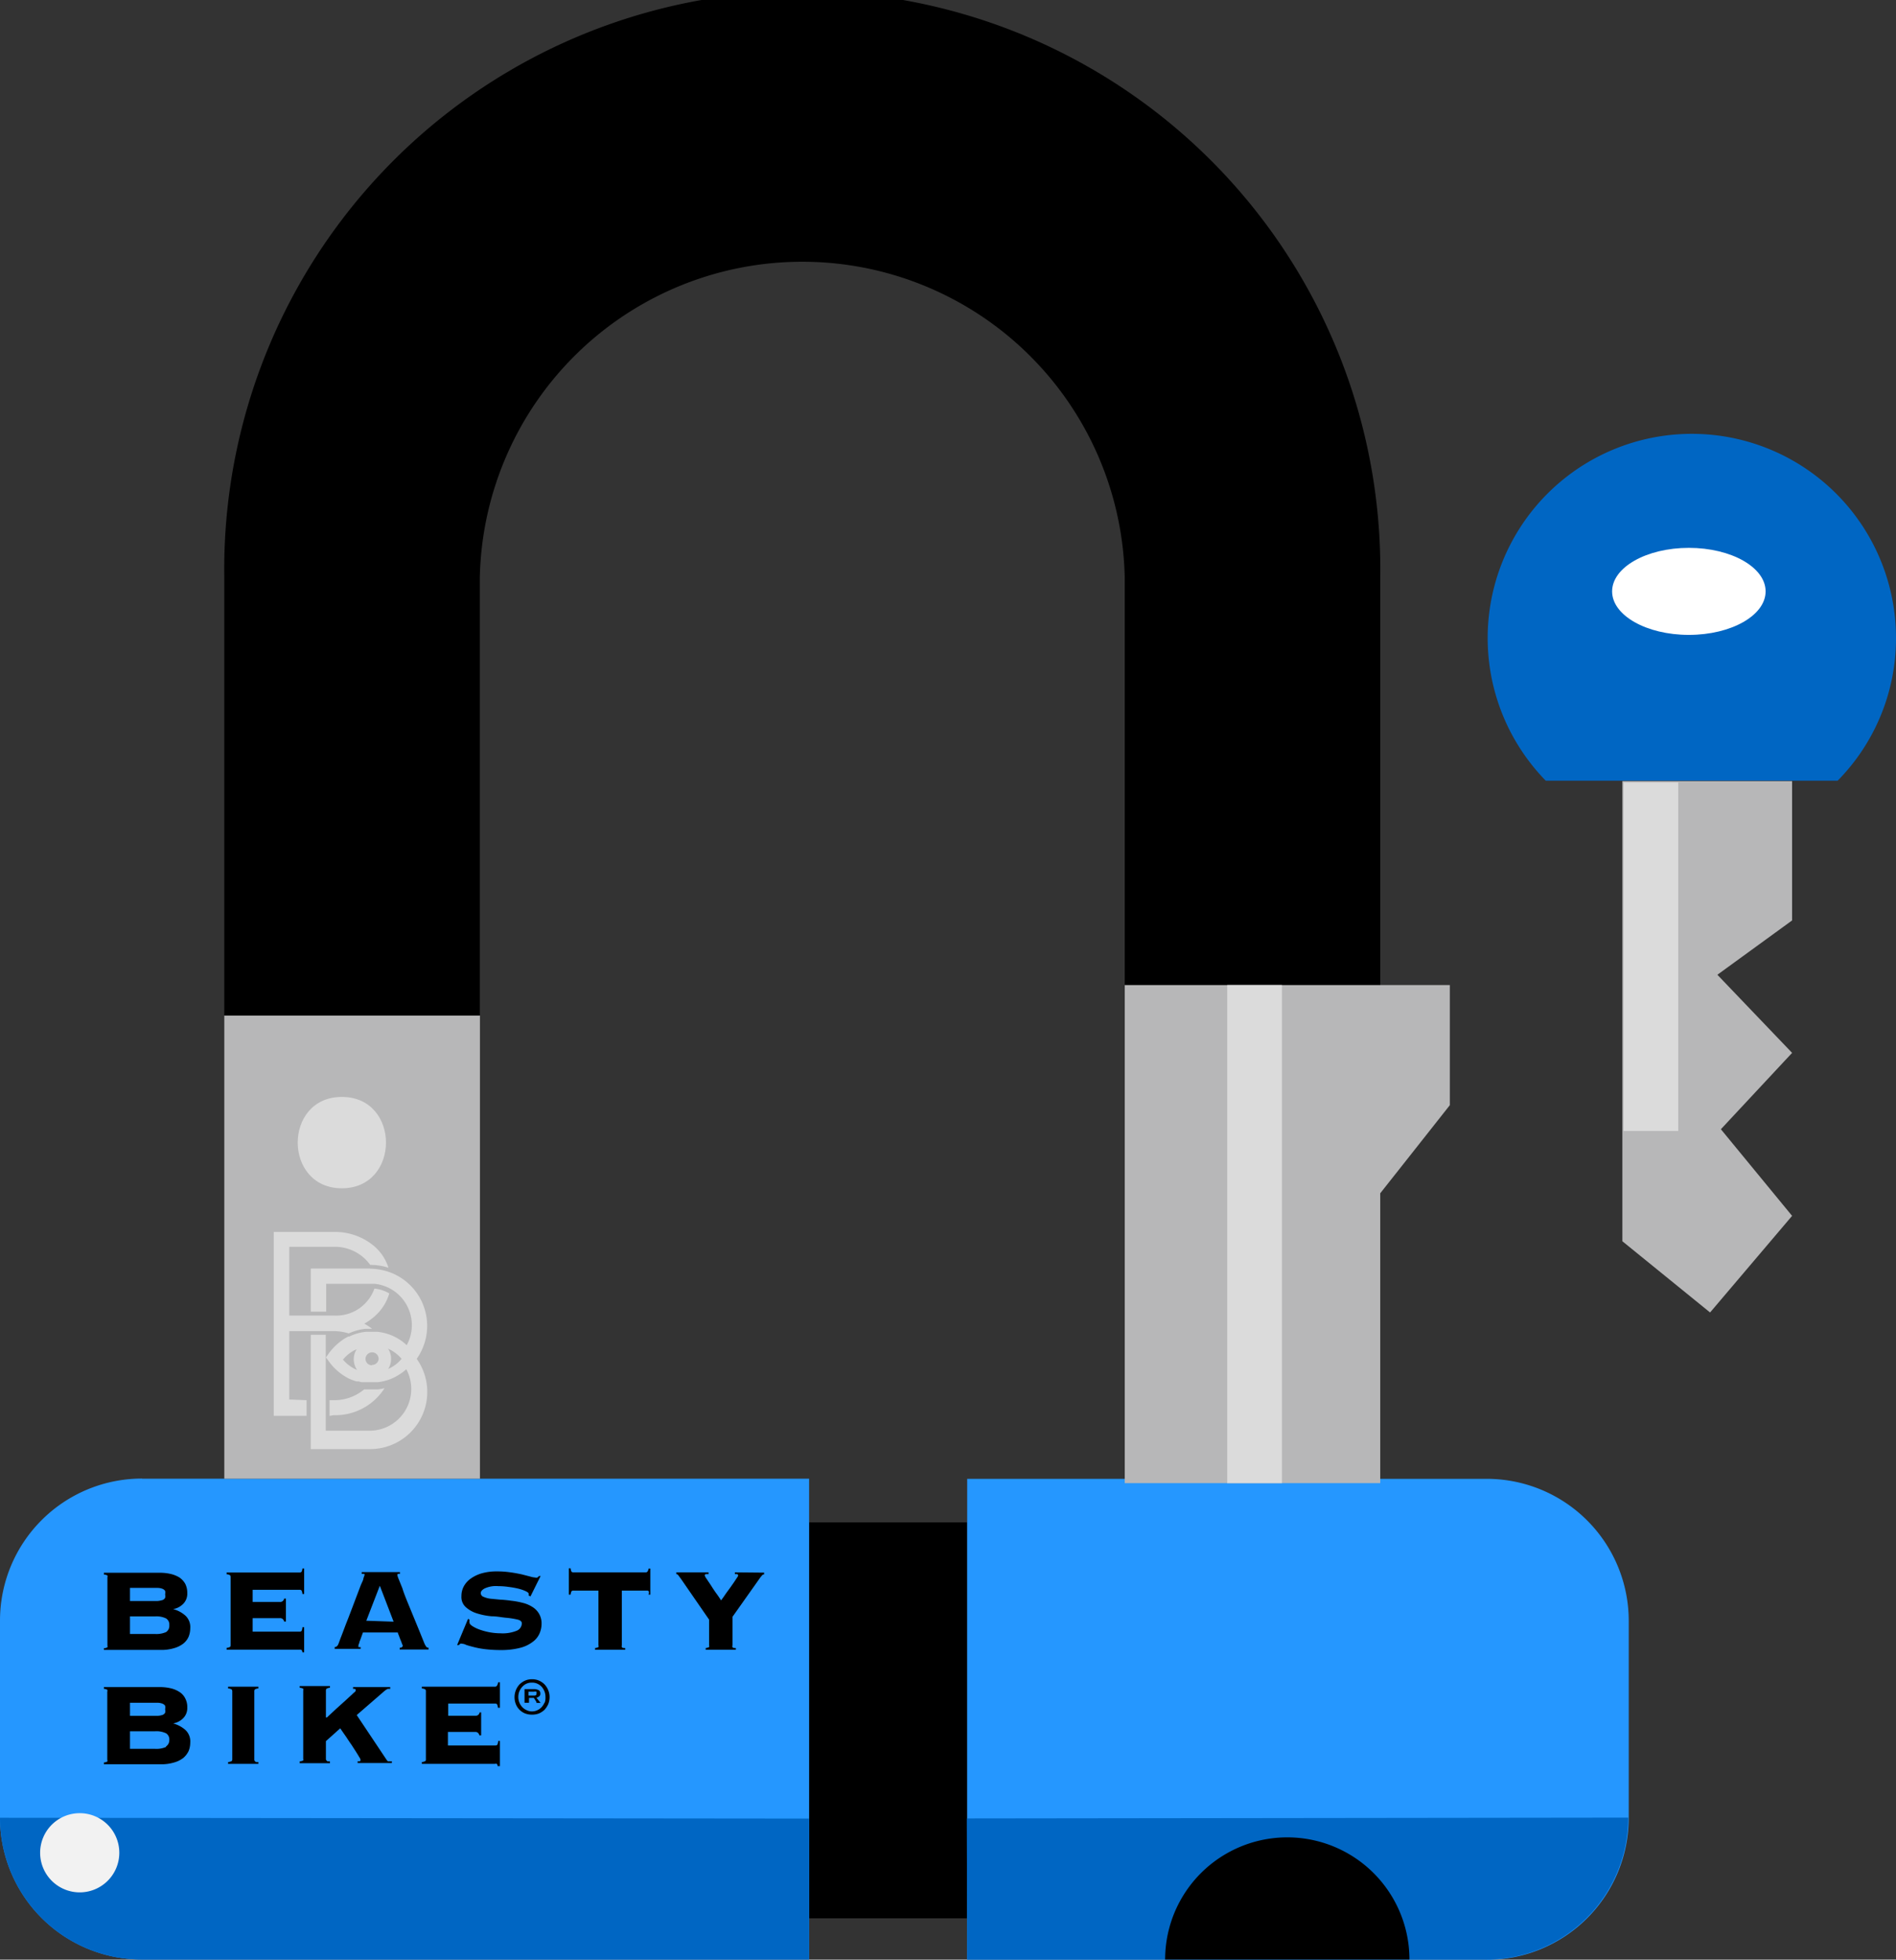 <svg id="Layer_1" data-name="Layer 1" xmlns="http://www.w3.org/2000/svg" viewBox="0 0 140.32 145.01"><rect x="0" y="0" width="140.32" height="145.01" fill="#333333" stroke="none"/><defs><style>.cls-1{fill:#2597ff;}.cls-2{fill:#0066c3;}.cls-3{fill:#b7b7b8;}.cls-4{fill:#fff;}.cls-5{fill:#d8d8d9;stroke:#dbdbdb;stroke-miterlimit:10;stroke-width:4.05px;}.cls-6{fill:#dbdbdb;}.cls-7{fill:none;}.cls-8{fill:#f2f2f2;}</style></defs><title>BeastyBike-Icon</title><path d="M102.15,109.75H83.24v-67a23.87,23.87,0,0,0-47.73,0V75.15H16.6V42.78a42.78,42.78,0,1,1,85.55,0Z"/><rect x="59.88" y="112.65" width="11.7" height="29.3"/><path class="cls-1" d="M10.51,109.42H59.88a0,0,0,0,1,0,0V145a0,0,0,0,1,0,0H10.51A10.51,10.51,0,0,1,0,134.51V119.92a10.51,10.51,0,0,1,10.51-10.51Z"/><path class="cls-2" d="M59.88,145H10.51A10.5,10.5,0,0,1,0,134.51l59.88.06Z"/><path class="cls-1" d="M82.09,109.42h38.45a0,0,0,0,1,0,0V145a0,0,0,0,1,0,0H82.09a10.51,10.51,0,0,1-10.51-10.51V119.92a10.51,10.51,0,0,1,10.51-10.51Z" transform="matrix(-1, 0, 0, -1, 192.12, 254.43)"/><path class="cls-2" d="M71.58,145H110a10.5,10.5,0,0,0,10.5-10.5l-48.95.06Z"/><path class="cls-2" d="M140.32,47.23A15.11,15.11,0,1,0,114.4,57.77H136A15,15,0,0,0,140.32,47.23Z"/><polygon class="cls-3" points="120.07 57.8 120.07 91.85 126.56 97.12 132.63 89.97 127.36 83.56 132.63 77.91 127.1 72.13 132.63 68.11 132.63 57.8 120.07 57.8"/><ellipse class="cls-4" cx="124.99" cy="43.76" rx="5.68" ry="3.22"/><polygon class="cls-3" points="83.24 72.89 102.15 72.89 107.3 72.89 107.3 81.78 102.15 88.3 102.15 109.75 83.24 109.75 83.24 72.89"/><line class="cls-5" x1="92.85" y1="72.89" x2="92.85" y2="109.75"/><path d="M104.31,145H86.23a9,9,0,0,1,18.08,0Z"/><rect class="cls-3" x="16.6" y="75.15" width="18.92" height="34.27"/><path class="cls-6" d="M25.3,87.93c4.35,0,4.36-6.76,0-6.76s-4.35,6.76,0,6.76Z"/><line class="cls-5" x1="122.18" y1="57.9" x2="122.18" y2="83.69"/><path class="cls-7" d="M26.81,102.47h0Z"/><path class="cls-7" d="M25.85,99a.2.2,0,0,0-.08,0A.2.2,0,0,1,25.85,99Z"/><path class="cls-7" d="M27.42,93.87h0Z"/><path class="cls-7" d="M26.31,99.8a2.62,2.62,0,0,0-1,.75l0,0a2.67,2.67,0,0,0,1,.74,1.48,1.48,0,0,1-.24-.76A1.35,1.35,0,0,1,26.31,99.8Z"/><path class="cls-7" d="M27.5,100.07h0a.49.49,0,0,0-.48.47.51.51,0,0,0,.13.34.48.48,0,0,0,.36.15h0a.48.48,0,0,0,.48-.47A.48.48,0,0,0,27.5,100.07Z"/><path class="cls-7" d="M28.69,99.8a1.3,1.3,0,0,1,.22.76,1.34,1.34,0,0,1-.22.75,2.58,2.58,0,0,0,1-.76A2.74,2.74,0,0,0,28.69,99.8Z"/><path class="cls-6" d="M24.7,104.72a4.31,4.31,0,0,0,3.76-2,3.55,3.55,0,0,1-.47.09l-.43,0h-.34l-.27,0a3.43,3.43,0,0,1-2.25.8h-.31v1.16Z"/><path class="cls-6" d="M27.4,93.87H23v3.19h1.14V95H27.4l.36,0h0a3.14,3.14,0,0,1,1.11.35h0a3.08,3.08,0,0,1,1.23,4.19,3.57,3.57,0,0,0-.89-.62,3.69,3.69,0,0,0-.58-.23,3.83,3.83,0,0,0-.69-.14h-.45l-.41,0a3.64,3.64,0,0,0-1.23.35.2.2,0,0,0-.08,0l-.3.17a4.45,4.45,0,0,0-1.28,1.28s0,0,0,0l-.05.07,0,.06v0l.07.08.08.11a4.1,4.1,0,0,0,1.49,1.32,4.24,4.24,0,0,0,.59.23l.16,0,.24.06h.08l.36,0h.31l.41,0a3.68,3.68,0,0,0,.94-.22,4,4,0,0,0,1.2-.74,3.09,3.09,0,0,1-2.71,4.55H24.11v-1.37h0v-1.16h0V98.77H23v8.46H27.4a4.23,4.23,0,0,0,3.44-6.68,4.23,4.23,0,0,0-2-6.41h0a4.53,4.53,0,0,0-1.43-.26Zm-2,6.72,0,0a2.62,2.62,0,0,1,1-.75,1.35,1.35,0,0,0-.22.77,1.48,1.48,0,0,0,.24.76A2.67,2.67,0,0,1,25.37,100.59Zm2.14.44h0a.48.48,0,0,1-.36-.15.51.51,0,0,1-.13-.34.49.49,0,0,1,.48-.47h0a.48.48,0,0,1,.49.49A.48.48,0,0,1,27.51,101Zm1.18.28a1.34,1.34,0,0,0,.22-.75,1.3,1.3,0,0,0-.22-.76,2.74,2.74,0,0,1,1,.75A2.58,2.58,0,0,1,28.69,101.31Z"/><path class="cls-6" d="M21.41,103.56V98.5H24.7a3.73,3.73,0,0,1,1.11.17,3.93,3.93,0,0,1,1.24-.34c.14,0,.29,0,.43,0h.06a3.87,3.87,0,0,0-.58-.38,4.24,4.24,0,0,0,.69-.48,3.61,3.61,0,0,0,1.16-1.76,2.75,2.75,0,0,0-1.1-.36,3,3,0,0,1-2.95,2H21.41V92.26H24.7a3.22,3.22,0,0,1,2.7,1.34h0a4.29,4.29,0,0,1,1.35.21,3.49,3.49,0,0,0-1.12-1.65,4.51,4.51,0,0,0-2.95-1H20.26v13.61h2.43v-1.16Z"/><path class="cls-7" d="M11.67,118.49a1.75,1.75,0,0,0,.36-.07.38.38,0,0,0,.19-.16.6.6,0,0,0,0-.26.63.63,0,0,0,0-.26.42.42,0,0,0-.19-.15,1,1,0,0,0-.36-.07l-.57,0H9.62v1h2.05Z"/><path class="cls-7" d="M12.29,119.76a1.63,1.63,0,0,0-.82-.15H9.62v1.3h1.85a1.77,1.77,0,0,0,.82-.14.55.55,0,0,0,.24-.51A.53.53,0,0,0,12.29,119.76Z"/><path class="cls-7" d="M12.29,128.22a1.63,1.63,0,0,0-.82-.15H9.62v1.3h1.85a1.77,1.77,0,0,0,.82-.14.55.55,0,0,0,.24-.51A.53.53,0,0,0,12.29,128.22Z"/><polygon class="cls-7" points="27.11 119.96 29.13 119.96 28.08 117.37 27.11 119.96"/><path class="cls-7" d="M11.67,127a1.75,1.75,0,0,0,.36-.07.38.38,0,0,0,.19-.16.6.6,0,0,0,0-.26.63.63,0,0,0,0-.26.42.42,0,0,0-.19-.15,1,1,0,0,0-.36-.07l-.57,0H9.62v1h2.05Z"/><path class="cls-7" d="M39.7,125.21a.44.44,0,0,0-.19,0h-.4v.29h.4q.24,0,.24-.15A.14.14,0,0,0,39.7,125.21Z"/><path class="cls-7" d="M40.1,124.82a1,1,0,0,0-.32-.23.9.9,0,0,0-.4-.08.94.94,0,0,0-.41.08,1,1,0,0,0-.31.23,1.23,1.23,0,0,0-.22.35,1.14,1.14,0,0,0-.07.41,1.07,1.07,0,0,0,.08.41,1.11,1.11,0,0,0,.22.34,1,1,0,0,0,.32.22.86.86,0,0,0,.39.09.93.93,0,0,0,.4-.09,1,1,0,0,0,.31-.22,1.33,1.33,0,0,0,.22-.34,1.07,1.07,0,0,0,.07-.41,1.14,1.14,0,0,0-.07-.41A1.21,1.21,0,0,0,40.1,124.82ZM40,126.1h-.38v0s0,0,0,0a.13.13,0,0,0,0-.07l-.19-.3H39.1V126s0,0,0,0h0v0h-.33v0s0,0,0,0v-1s0,0,0,0V125h.69a.74.74,0,0,1,.36.08.27.27,0,0,1,.12.25.23.23,0,0,1-.09.21.54.54,0,0,1-.2.1L40,126a.1.1,0,0,0,.09.06Z"/><path d="M39.7,125.63a.54.54,0,0,0,.2-.1.23.23,0,0,0,.09-.21.27.27,0,0,0-.12-.25.74.74,0,0,0-.36-.08h-.69V125s0,0,0,0v1s0,0,0,0v0h.33v0h0s0,0,0,0v-.36h.36l.19.3a.13.13,0,0,1,0,.07s0,0,0,0v0H40v0A.1.1,0,0,1,40,126Zm-.19-.16h-.4v-.29h.4a.44.44,0,0,1,.19,0,.14.14,0,0,1,0,.11Q39.75,125.47,39.51,125.47Z"/><path d="M40.3,124.64a1.3,1.3,0,0,0-.41-.28,1.25,1.25,0,0,0-.51-.1,1.27,1.27,0,0,0-.52.1,1.42,1.42,0,0,0-.41.28,1.4,1.4,0,0,0-.27,1.47,1.22,1.22,0,0,0,.68.68,1.46,1.46,0,0,0,.52.09,1.44,1.44,0,0,0,.51-.09,1.46,1.46,0,0,0,.41-.27,1.62,1.62,0,0,0,.27-.41,1.38,1.38,0,0,0-.27-1.47Zm0,1.35a1.33,1.33,0,0,1-.22.34,1,1,0,0,1-.31.22.93.93,0,0,1-.4.09.86.86,0,0,1-.39-.09,1,1,0,0,1-.32-.22,1.11,1.11,0,0,1-.22-.34,1.07,1.07,0,0,1-.08-.41,1.14,1.14,0,0,1,.07-.41,1.23,1.23,0,0,1,.22-.35,1,1,0,0,1,.31-.23.94.94,0,0,1,.41-.08.9.9,0,0,1,.4.08,1,1,0,0,1,.32.23,1.21,1.21,0,0,1,.21.35,1.14,1.14,0,0,1,.07.41A1.07,1.07,0,0,1,40.31,126Z"/><path d="M12.81,119.07v0a1.36,1.36,0,0,0,.75-.39,1.06,1.06,0,0,0,.3-.79,1.47,1.47,0,0,0-.15-.69,1.39,1.39,0,0,0-.43-.47,2.2,2.2,0,0,0-.64-.26,3.47,3.47,0,0,0-.81-.09H7.69v.13a.64.64,0,0,1,.26.07.2.2,0,0,1,0,.13v5.06a.16.16,0,0,1,0,.12.42.42,0,0,1-.26.07v.13h4.19a3.21,3.21,0,0,0,1-.13,2,2,0,0,0,.69-.34,1.34,1.34,0,0,0,.39-.51,1.67,1.67,0,0,0,.12-.62,1.16,1.16,0,0,0-.35-.93A2.17,2.17,0,0,0,12.81,119.07ZM9.62,117.5H11.1l.57,0a1,1,0,0,1,.36.07.42.42,0,0,1,.19.15.63.63,0,0,1,0,.26.6.6,0,0,1,0,.26.38.38,0,0,1-.19.16,1.75,1.75,0,0,1-.36.07H9.62Zm2.67,3.27a1.77,1.77,0,0,1-.82.14H9.62v-1.3h1.85a1.63,1.63,0,0,1,.82.15.53.53,0,0,1,.24.5A.55.55,0,0,1,12.29,120.77Z"/><path d="M22.32,122.1a.32.32,0,0,1,.06.17h.13v-1.86h-.13a.76.76,0,0,1-.06.27.16.16,0,0,1-.13.06H18.7v-1h2a.29.29,0,0,1,.23.07.4.4,0,0,1,.1.18h.13v-1.7h-.13a.32.32,0,0,1-.1.18.29.29,0,0,1-.23.07h-2v-.9h3.49a.16.16,0,0,1,.13.06.68.68,0,0,1,.06.25h.13v-1.89h-.13a.67.67,0,0,1-.06.24.16.16,0,0,1-.13.06H16.77v.13a.58.58,0,0,1,.25.07.21.21,0,0,1,.05.13v5.06a.17.17,0,0,1-.05.12s-.12.06-.25.07v.13h5.42A.18.18,0,0,1,22.32,122.1Z"/><path d="M29.58,121.93v.13h2.14v-.13a.21.21,0,0,1-.16-.06,1.28,1.28,0,0,1-.15-.26l-.38-.94-.44-1.07-.44-1.07c-.14-.35-.27-.67-.37-1l-.27-.67a1.84,1.84,0,0,1-.1-.29c0-.05,0-.09.05-.11l.14,0v-.13H26.77v.13l.14,0c.05,0,.07,0,.07.08a1.45,1.45,0,0,1-.08.23c0,.14-.12.33-.21.56l-.3.79-.34.9c-.12.31-.23.61-.35.91s-.22.57-.31.81-.17.44-.23.6-.09.26-.11.29a.37.37,0,0,1-.11.18.25.25,0,0,1-.17.07v.13h1.92v-.13a.51.51,0,0,1-.16,0,.12.12,0,0,1,0-.09.26.26,0,0,1,0-.07l.06-.15c0-.08.06-.17.1-.3l.17-.47h2.58a1,1,0,0,0,.07.2l.12.32a3.21,3.21,0,0,1,.12.31l.06.14C29.79,121.88,29.72,121.93,29.58,121.93Zm-2.47-2,1-2.59L29.13,120Z"/><path d="M39.43,121.49a1.53,1.53,0,0,0,.5-.62,1.78,1.78,0,0,0,.15-.71,1.4,1.4,0,0,0-.2-.77,1.44,1.44,0,0,0-.51-.5,2.36,2.36,0,0,0-.71-.29,5.77,5.77,0,0,0-.83-.15,8.11,8.11,0,0,0-.82-.08l-.72-.07a1.85,1.85,0,0,1-.51-.14.3.3,0,0,1-.2-.28c0-.12.1-.24.29-.34a2,2,0,0,1,1-.17,5.35,5.35,0,0,1,.79.06,6.24,6.24,0,0,1,.72.13,3,3,0,0,1,.54.19c.14.07.21.13.21.2v.12l.13.06.75-1.51-.12,0a.43.43,0,0,1-.12.11.23.23,0,0,1-.17,0,1.43,1.43,0,0,1-.36-.07l-.62-.16c-.24-.05-.53-.11-.84-.15a6.8,6.8,0,0,0-1-.07,4,4,0,0,0-1.08.13,2.65,2.65,0,0,0-.83.38,1.68,1.68,0,0,0-.53.57,1.49,1.49,0,0,0-.19.75,1,1,0,0,0,.33.82,2.21,2.21,0,0,0,.83.46,5.07,5.07,0,0,0,1.07.21c.39,0,.74.08,1.08.11s.61.08.83.13.33.15.33.28a.6.6,0,0,1-.38.55,2.76,2.76,0,0,1-1.2.19,4.58,4.58,0,0,1-.83-.08,5,5,0,0,1-.73-.2,2.62,2.62,0,0,1-.53-.26c-.13-.09-.2-.17-.2-.24a.6.6,0,0,1,0-.23l-.11-.06-.81,1.94.13,0,.11-.1a.15.15,0,0,1,.11,0,.74.74,0,0,1,.3.08c.13.05.32.1.55.16a6.32,6.32,0,0,0,.84.16,9.72,9.72,0,0,0,1.18.07,5.6,5.6,0,0,0,1.47-.17A2.57,2.57,0,0,0,39.43,121.49Z"/><path d="M47.92,116.29a.15.15,0,0,1-.13.06H42.42a.16.16,0,0,1-.13-.06.67.67,0,0,1-.06-.24H42.1V118h.13a.67.67,0,0,1,.06-.24.16.16,0,0,1,.13-.06h1.87v4.06a.13.13,0,0,1,0,.12s-.11.06-.25.07v.13h2.23v-.13c-.13,0-.22,0-.25-.07a.17.17,0,0,1,0-.12v-4.06h1.87a.15.15,0,0,1,.13.06A.51.51,0,0,1,48,118h.13v-1.93H48A.51.51,0,0,1,47.92,116.29Z"/><path d="M54.39,116.35v.13l.16,0a.11.11,0,0,1,.08.11.54.54,0,0,1-.09.16l-.21.32-.28.4-.3.41-.24.35a1.55,1.55,0,0,0-.14.2c-.09-.14-.2-.31-.34-.5s-.27-.39-.39-.58-.24-.35-.33-.5a.83.83,0,0,1-.15-.26c0-.06,0-.09.09-.11l.19,0v-.13H50.05v.13a.18.18,0,0,1,.13.06l.23.31,2.07,3v1.91a.17.17,0,0,1,0,.12s-.12.06-.25.07v.13h2.23v-.13c-.14,0-.22,0-.25-.07a.13.13,0,0,1,0-.12v-2.12l2.08-2.94.12-.14a.2.2,0,0,1,.14-.06v-.13Z"/><path d="M12.81,127.53v0a1.36,1.36,0,0,0,.75-.39,1.06,1.06,0,0,0,.3-.79,1.35,1.35,0,0,0-.16-.69,1.17,1.17,0,0,0-.42-.46,2,2,0,0,0-.64-.27,3.47,3.47,0,0,0-.81-.09H7.69v.13a.53.53,0,0,1,.25.07.17.17,0,0,1,0,.13v5.06a.13.13,0,0,1,0,.12s-.11.06-.25.07v.13h4.19a3.26,3.26,0,0,0,1-.13,2,2,0,0,0,.69-.34,1.58,1.58,0,0,0,.39-.51,1.67,1.67,0,0,0,.12-.62,1.16,1.16,0,0,0-.35-.93A2.23,2.23,0,0,0,12.81,127.53ZM9.62,126H11.1l.57,0a1,1,0,0,1,.36.07.42.42,0,0,1,.19.15.63.63,0,0,1,0,.26.6.6,0,0,1,0,.26.38.38,0,0,1-.19.16,1.75,1.75,0,0,1-.36.07H9.62Zm2.67,3.27a1.77,1.77,0,0,1-.82.14H9.62v-1.3h1.85a1.63,1.63,0,0,1,.82.15.53.53,0,0,1,.24.5A.55.55,0,0,1,12.29,129.23Z"/><path d="M16.88,124.94a.59.59,0,0,1,.26.07.21.21,0,0,1,.05.13v5.06a.17.17,0,0,1-.05.12s-.12.06-.26.07v.13h2.24v-.13c-.14,0-.22,0-.25-.07a.13.13,0,0,1-.05-.12v-5.06a.17.17,0,0,1,.05-.13.53.53,0,0,1,.25-.07v-.13H16.88Z"/><path d="M28.61,130.22l-2.21-3.31,1.87-1.62.17-.15.13-.1.13-.07.18,0v-.13H26.13v.13l.14,0s.05,0,.05.11-.07.11-.21.25l-.53.49-.69.62-.7.65h-.07v-2a.17.17,0,0,1,.05-.13.53.53,0,0,1,.25-.07v-.13H22.18v.13a.59.59,0,0,1,.26.07.21.21,0,0,1,0,.13v5.06a.17.17,0,0,1,0,.12s-.12.06-.26.07v.13h2.24v-.13c-.14,0-.22,0-.25-.07a.13.13,0,0,1-.05-.12v-1.31l1.06-.95.17.25.3.43c.11.17.22.34.35.52l.33.51c.1.16.19.3.25.41a.65.65,0,0,1,.1.19c0,.07,0,.12-.06.13h-.15v.13H29v-.13a.58.58,0,0,1-.19,0C28.72,130.36,28.67,130.31,28.61,130.22Z"/><path d="M36.77,124.75a.16.16,0,0,1-.13.06H31.22v.13a.58.58,0,0,1,.25.07.17.17,0,0,1,.05.13v5.06a.13.13,0,0,1-.05.12s-.12.06-.25.07v.13h5.42a.18.18,0,0,1,.13,0,.32.32,0,0,1,.06.17H37v-1.86h-.13a.76.76,0,0,1-.06.27.16.16,0,0,1-.13.06H33.15v-1h2a.29.29,0,0,1,.23.07.4.4,0,0,1,.1.18h.13v-1.7H35.5a.32.32,0,0,1-.1.18.29.29,0,0,1-.23.07h-2v-.9h3.49a.16.16,0,0,1,.13.06.68.68,0,0,1,.06.25H37v-1.89h-.13A.67.67,0,0,1,36.77,124.75Z"/><path class="cls-8" d="M5.9,134.17a2.93,2.93,0,1,0,2.93,2.93A2.93,2.93,0,0,0,5.9,134.17Z"/></svg>